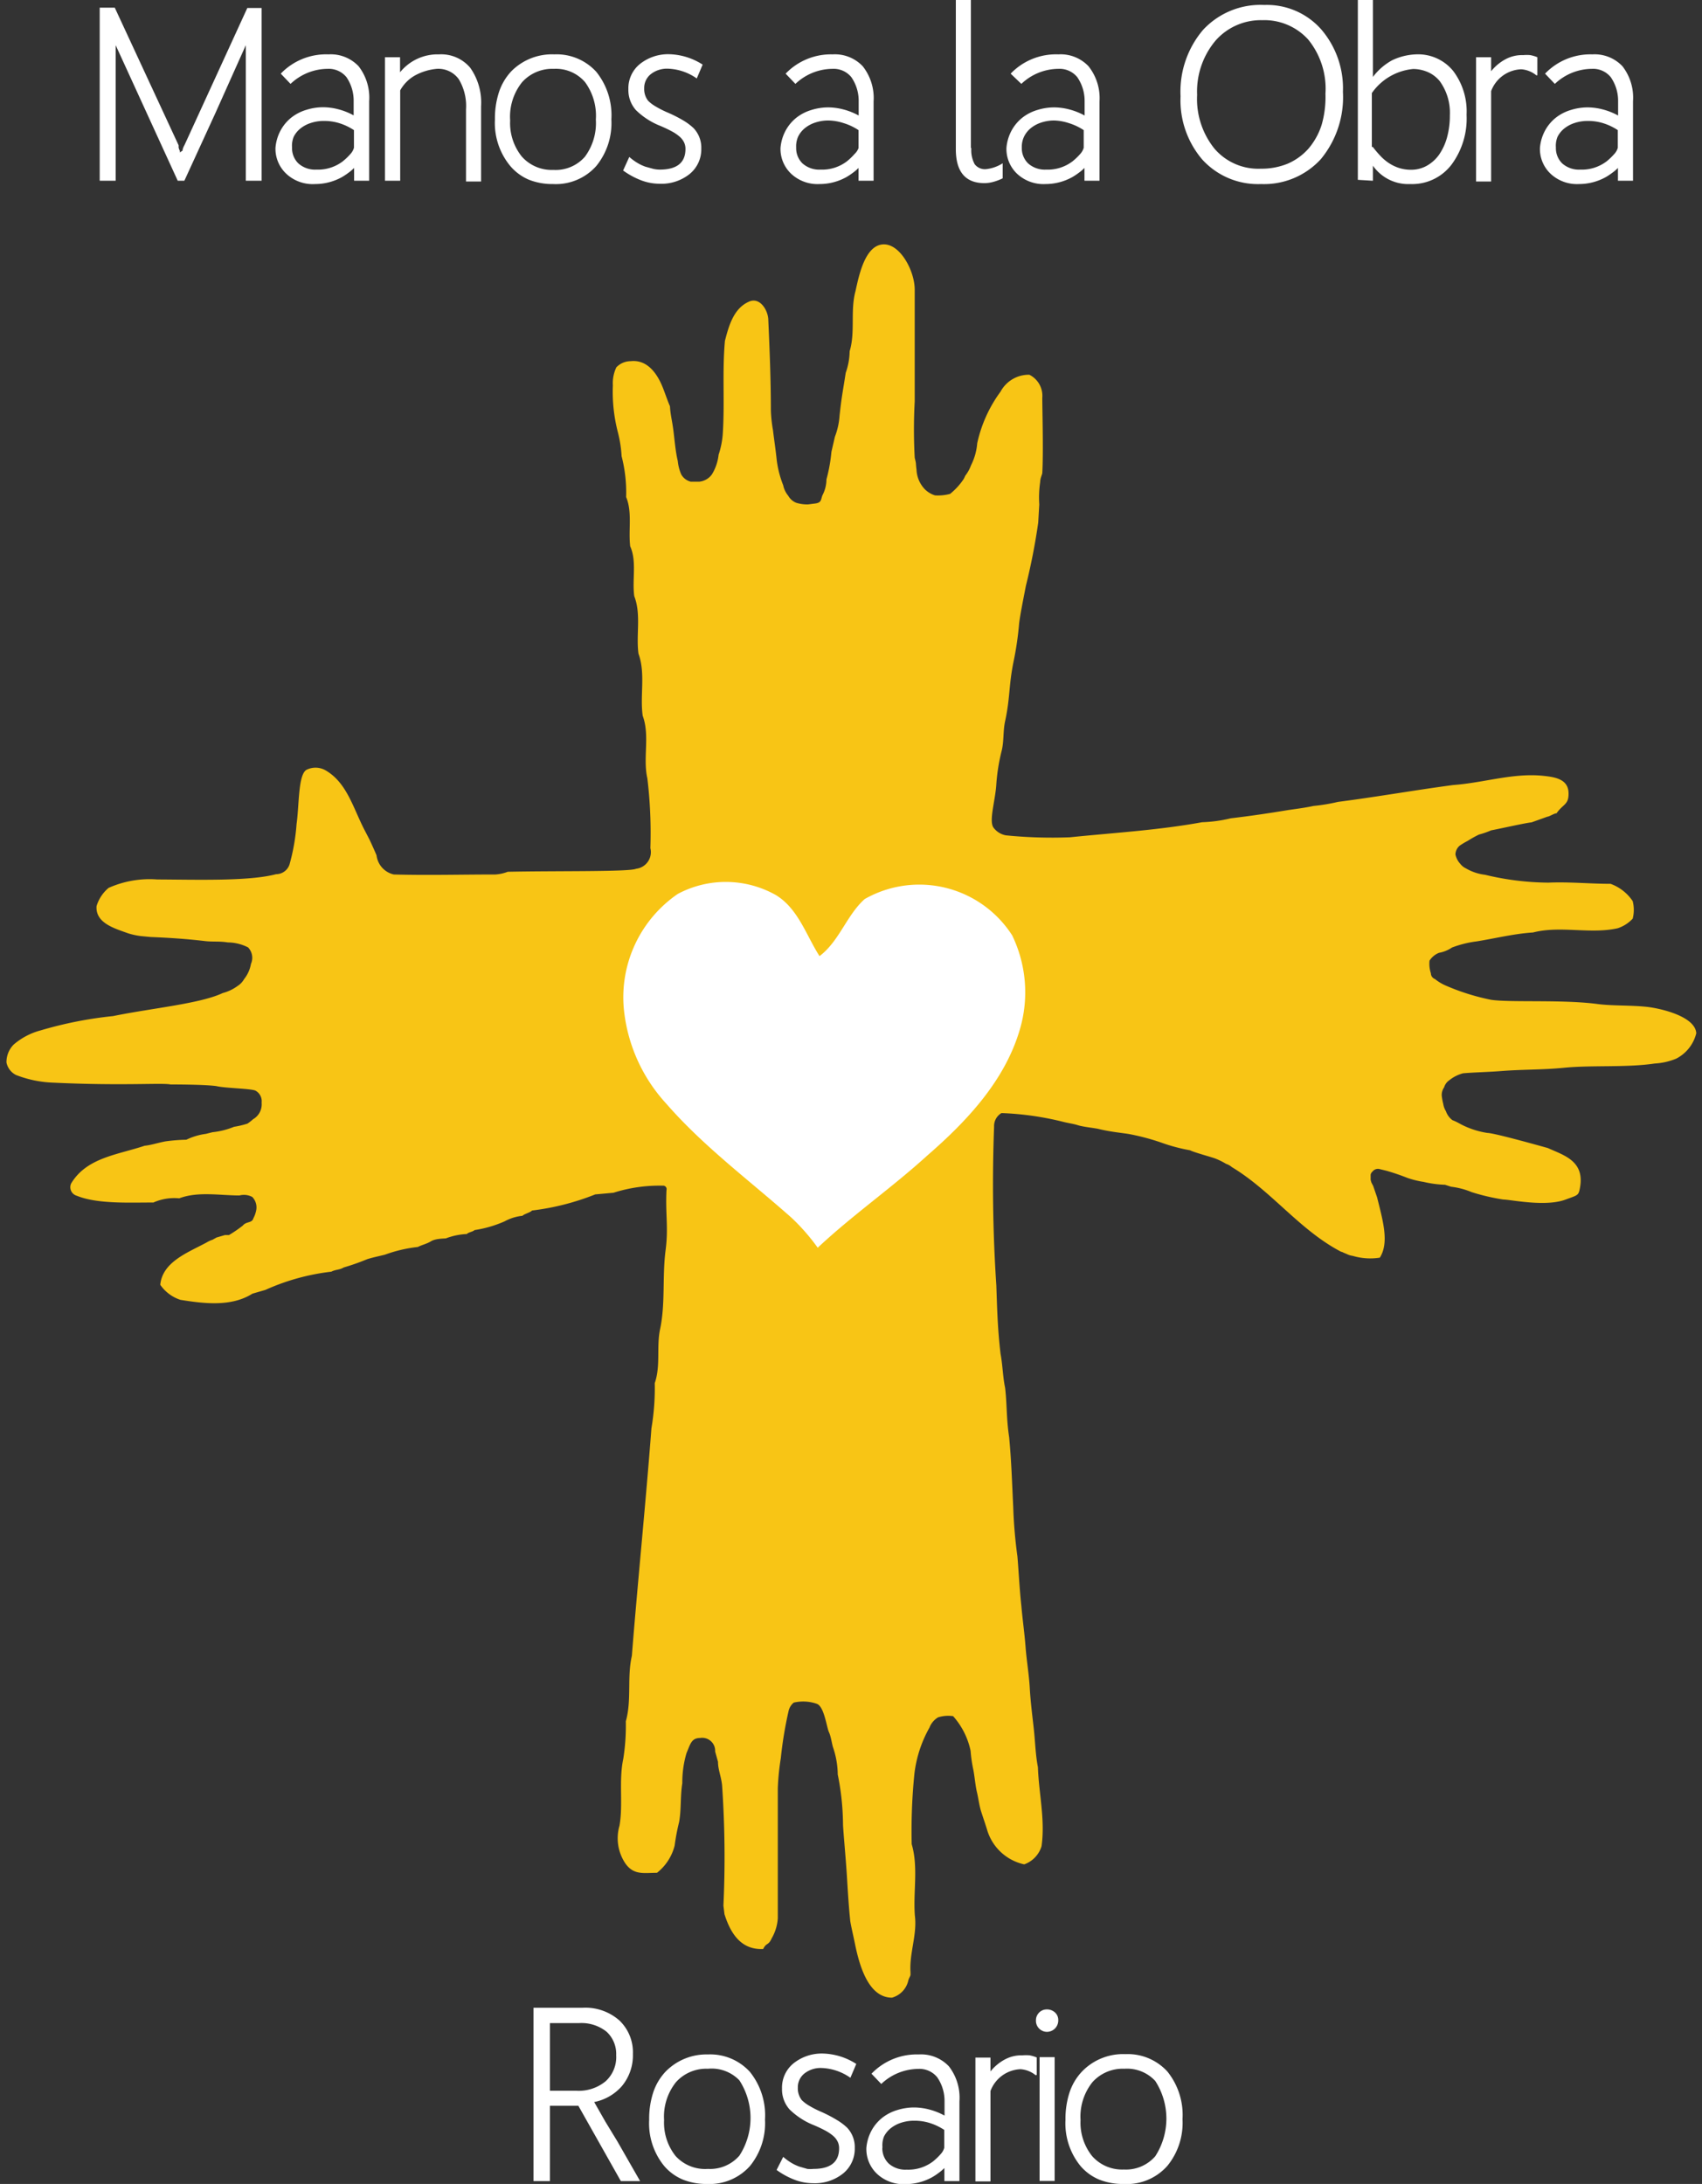 <svg id="Capa_1" data-name="Capa 1" xmlns="http://www.w3.org/2000/svg" viewBox="0 0 113 145"><rect x="0" y="0" width="113" height="145" fill="#333333" stroke="none"/><defs><style>.cls-1{fill:none;}.cls-2{fill:#f8c515;}.cls-3{fill:#fff;}</style></defs><title>manos_a_la_obra_rosario_logo_v2</title><rect class="cls-1" width="113" height="145"/><path class="cls-2" d="M54.25,113.13c0.47,0.19.64,1.56,0.78,1.86s0.18,0.68.27,1a5.72,5.72,0,0,1,.32,1.82,17.32,17.32,0,0,1,.35,3.3c0,0.3.19,2.32,0.26,3.48s0.13,2.08.21,2.84c0,0.2.23,1.14,0.34,1.71,0.3,1.43.9,3.49,2.44,3.49a1.53,1.53,0,0,0,1.09-1.16c0.06-.18.1-0.21,0.14-0.34l0-.2c-0.08-1.27.45-2.48,0.29-3.75-0.12-1.58.24-3.21-.21-4.74a37.74,37.74,0,0,1,.18-4.68,8.18,8.18,0,0,1,1-3.06,1.36,1.36,0,0,1,.57-0.68,2.23,2.23,0,0,1,1-.08l0,0a5,5,0,0,1,1.16,2.3,9.16,9.16,0,0,0,.18,1.25c0.08,0.39.14,1.08,0.24,1.49s0.15,0.89.29,1.32,0.25,0.75.37,1.13A3.3,3.3,0,0,0,68,123.78a1.85,1.85,0,0,0,1.15-1.2c0.25-1.77-.18-3.49-0.24-5.25-0.16-.82-0.18-1.68-0.27-2.51s-0.22-1.82-.27-2.73-0.21-1.82-.28-2.74-0.2-1.82-.28-2.73c-0.12-1.1-.17-2.19-0.26-3.28a31.43,31.43,0,0,1-.28-3.3C67.19,98.42,67.15,97,67,95.42c-0.19-1.25-.14-2.2-0.27-3.29-0.15-.71-0.16-1.5-0.3-2.24-0.2-1.68-.23-3.08-0.28-4.53A101.1,101.1,0,0,1,66,74.81a1,1,0,0,1,.49-0.91,19.81,19.81,0,0,1,4.09.58c0.35,0.09.69,0.13,1,.23s1.06,0.18,1.34.24c0.87,0.22,1.85.29,2.18,0.37a15.14,15.14,0,0,1,2,.54,11.56,11.56,0,0,0,1.91.51c0.26,0.14,1.46.46,1.68,0.55a4.56,4.56,0,0,1,.71.35,1.15,1.15,0,0,1,.39.22c2.61,1.57,4.46,4.13,7.16,5.57,0.09,0.06.16,0.05,0.23,0.1l0.24,0.1a1.23,1.23,0,0,0,.39.12,4.08,4.08,0,0,0,1.8.12c0.63-1,.21-2.43-0.18-4l-0.26-.76-0.12-.23L91,78.33,91,78a0.32,0.32,0,0,1,.12-0.21,0.45,0.45,0,0,1,.44-0.18l0.49,0.12a14.58,14.58,0,0,1,1.38.47,6.1,6.1,0,0,0,1.09.27,7.13,7.13,0,0,0,1.42.19l0.4,0.13a5.1,5.1,0,0,1,1.37.36,14,14,0,0,0,2.1.49c0.48,0,2.8.51,4.14,0,0.7-.26.83-0.26,0.91-0.6,0.46-1.94-1-2.32-2.1-2.82-1.36-.38-3.63-1-4-1a5.67,5.67,0,0,1-1.51-.45c-0.33-.15-0.5-0.28-0.82-0.4A1.25,1.25,0,0,1,96,73.78a1.33,1.33,0,0,1-.18-0.49,4.06,4.06,0,0,1-.1-0.55,0.88,0.88,0,0,1,.16-0.55,0.85,0.85,0,0,1,.33-0.46,2.48,2.48,0,0,1,.92-0.47c0.66-.06,1.56-0.08,2.4-0.14,1.59-.13,2.83-0.08,4.33-0.23,1.86-.18,4.13,0,6-0.28a4.37,4.37,0,0,0,1.42-.32,2.59,2.59,0,0,0,1.34-1.69c-0.07-1.11-2.31-1.64-3.26-1.75-1.1-.12-2.3-0.06-3.29-0.19-2.34-.31-5.78-0.09-7.07-0.28a14.85,14.85,0,0,1-3-.94A3,3,0,0,1,95.27,65,0.41,0.41,0,0,1,95,64.62a2,2,0,0,1-.09-0.84,1.32,1.32,0,0,1,.63-0.52,2.24,2.24,0,0,0,.86-0.35,7.06,7.06,0,0,1,1.65-.41c1.24-.2,2.47-0.51,3.73-0.59,1.83-.47,3.79.13,5.62-0.28a2.36,2.36,0,0,0,1-.64,2.38,2.38,0,0,0,0-1.16,3,3,0,0,0-1.47-1.15c-1.37,0-2.74-.14-4.12-0.08a18.39,18.39,0,0,1-4.21-.52,3.28,3.28,0,0,1-1.28-.43,1,1,0,0,1-.37-0.3,1.32,1.32,0,0,1-.32-0.62,0.79,0.79,0,0,1,.29-0.59,4.85,4.85,0,0,1,.52-0.31,7.55,7.55,0,0,1,.75-0.42,5.82,5.82,0,0,0,.81-0.28c0.63-.12,2.31-0.5,2.68-0.53l1.06-.38c0.12,0,.48-0.24.6-0.22,0.43-.62.81-0.56,0.8-1.32,0-.94-0.88-1.08-1.58-1.16-2.05-.24-4,0.45-6.08.6-2.55.34-5.09,0.79-7.65,1.12a12.09,12.09,0,0,1-1.63.27c-0.55.12-1.11,0.19-1.66,0.27-1.27.21-2.55,0.4-3.83,0.55a9.28,9.28,0,0,1-1.9.26c-2.9.53-5.85,0.7-8.78,1a30.74,30.74,0,0,1-4.25-.13,1.32,1.32,0,0,1-.81-0.5c-0.34-.44.12-1.81,0.18-2.92a12.67,12.67,0,0,1,.36-2.22c0.15-.63.08-1.29,0.22-1.93,0.35-1.62.23-2.35,0.57-4a21.15,21.15,0,0,0,.36-2.47c0.06-.56.27-1.58,0.45-2.52a42,42,0,0,0,.82-4.2L69,33.49A7.09,7.09,0,0,1,69.06,32c0-.24.13-0.49,0.14-0.59,0.08-1.42,0-4.19,0-5a1.56,1.56,0,0,0-.86-1.53A2.13,2.13,0,0,0,66.43,26a9,9,0,0,0-1.55,3.43,3.94,3.94,0,0,1-.41,1.46,2.59,2.59,0,0,1-.38.69l-0.1.21a4.38,4.38,0,0,1-.91,1,3.08,3.08,0,0,1-1,.1,1.63,1.63,0,0,1-.7-0.43,2,2,0,0,1-.53-1.27c-0.07-.55,0-0.31-0.12-0.8a34.58,34.58,0,0,1,0-3.74c0-2.47,0-4.95,0-7.42,0-1.26-1-3.13-2.16-3s-1.55,2.1-1.77,3.09h0c-0.36,1.32,0,2.71-.39,4a4.44,4.44,0,0,1-.26,1.43c-0.2,1.3-.27,1.55-0.41,2.85A4.76,4.76,0,0,1,55.43,29L55.2,30a10.57,10.57,0,0,1-.33,1.83,2.29,2.29,0,0,1-.27,1.06c-0.11.31-.06,0.48-0.48,0.54l-0.47.06a2.44,2.44,0,0,1-.79-0.11,1.07,1.07,0,0,1-.53-0.47A1.56,1.56,0,0,1,52,32.22a6.87,6.87,0,0,1-.43-1.66c-0.07-.69-0.17-1.33-0.25-2a9.2,9.2,0,0,1-.14-1.3c0-2-.08-4-0.17-6,0-.64-0.56-1.59-1.31-1.22-1,.45-1.32,1.62-1.57,2.59-0.19,2.08,0,4.17-.15,6.26a5.68,5.68,0,0,1-.27,1.3,3.17,3.17,0,0,1-.44,1.3,1.18,1.18,0,0,1-.84.49H45.86a1,1,0,0,1-.63-0.48A2.9,2.9,0,0,1,45,30.61c-0.16-.66-0.21-1.42-0.3-2.09s-0.19-1-.22-1.55c-0.16-.36-0.31-0.82-0.46-1.2-0.39-1-1.06-1.91-2.15-1.79a1.31,1.31,0,0,0-.95.41,2.43,2.43,0,0,0-.23,1.19,10.71,10.71,0,0,0,.33,3.11,8.28,8.28,0,0,1,.25,1.6A9.6,9.6,0,0,1,41.57,33c0.42,1,.14,2.19.27,3.27,0.45,1,.12,2.21.27,3.31,0.47,1.21.11,2.56,0.28,3.82,0.48,1.31.09,2.76,0.28,4.12,0.49,1.33,0,2.79.31,4.16a30.28,30.28,0,0,1,.2,4.63,1.11,1.11,0,0,1-.95,1.37c-0.43.21-5.28,0.13-8.52,0.2a2.79,2.79,0,0,1-.82.18c-2.39,0-4.35.06-6.74,0A1.48,1.48,0,0,1,25,56.79c-0.12-.29-0.34-0.78-0.48-1.07l-0.29-.56c-0.77-1.46-1.17-3.16-2.59-4a1.34,1.34,0,0,0-1.29-.05c-0.56.32-.48,2.32-0.66,3.6a13.55,13.55,0,0,1-.47,2.69,0.94,0.94,0,0,1-.89.64c-1.79.48-5.32,0.36-7.89,0.35a6.68,6.68,0,0,0-3.23.56,2.53,2.53,0,0,0-.8,1.21c-0.08,1.13,1.2,1.48,2.11,1.81a5,5,0,0,0,.84.18L10,62.21c1.21,0.05,2.33.12,3.6,0.27,0.5,0.06,1,0,1.52.09a3,3,0,0,1,1.35.33A1,1,0,0,1,16.66,64a2.2,2.2,0,0,1-.45,1,1.26,1.26,0,0,1-.42.45,2.92,2.92,0,0,1-1,.48c-1.5.71-4.69,1-7.28,1.53a26.34,26.34,0,0,0-4.81.95,4.51,4.51,0,0,0-1.79.94,1.65,1.65,0,0,0-.48,1.19,1.19,1.19,0,0,0,.63.83,7.49,7.49,0,0,0,2.47.51c4.65,0.22,7.19,0,7.79.12,0.13,0,2.28,0,3.05.11,0.58,0.14,2.3.16,2.59,0.3a0.8,0.8,0,0,1,.41.8,1.14,1.14,0,0,1-.57,1.1,3.28,3.28,0,0,1-.37.29,5.78,5.78,0,0,1-.89.21,5.13,5.13,0,0,1-1.43.36l-0.44.11a4.27,4.27,0,0,0-1.3.39,11.61,11.61,0,0,0-1.39.11c-0.57.11-.91,0.24-1.38,0.29-1.78.6-3.85,0.78-4.88,2.51a0.59,0.59,0,0,0,.38.81c1.39,0.57,3.59.44,5.08,0.45a3.42,3.42,0,0,1,1.72-.28c1.25-.47,2.68-0.19,4-0.19a1.17,1.17,0,0,1,.85.1,1,1,0,0,1,.27.83,1.91,1.91,0,0,1-.2.59c-0.09.33-.47,0.19-0.7,0.48a8.45,8.45,0,0,1-.92.63L14.93,82l-0.55.16-0.27.15a1.83,1.83,0,0,0-.39.18c-1.24.67-2.93,1.28-3.08,2.81a2.6,2.6,0,0,0,1.34,1c1.56,0.25,3.37.48,4.78-.41l0.86-.25A14.77,14.77,0,0,1,22,84.43c0.28-.15.54-0.11,0.82-0.28a14.89,14.89,0,0,0,1.56-.55c0.42-.13.79-0.2,1.18-0.3a9.32,9.32,0,0,1,2.18-.51c0.3-.15.58-0.2,0.86-0.37s0.67-.18,1-0.2A4.45,4.45,0,0,1,31,81.93c0.07-.11.43-0.16,0.5-0.26a7.82,7.82,0,0,0,2-.58,3.13,3.13,0,0,1,1.19-.37c0.1-.12.53-0.22,0.63-0.35a16.67,16.67,0,0,0,4.2-1.07l1.21-.11A10.09,10.09,0,0,1,44,78.72a0.23,0.23,0,0,1,.25.29c-0.08,1.61.14,2.47-.06,4-0.23,1.77,0,3.53-.37,5.26-0.24,1.18.05,2.41-.35,3.56a16,16,0,0,1-.22,3c-0.38,5-.9,10.07-1.3,15.11-0.33,1.43,0,2.92-.4,4.34a14.1,14.1,0,0,1-.17,2.5c-0.31,1.46,0,3-.25,4.43a3,3,0,0,0,.39,2.51c0.56,0.79,1.21.62,2.1,0.62a3.34,3.34,0,0,0,1.17-1.8,14.31,14.31,0,0,1,.3-1.58c0.15-.85.07-1.7,0.21-2.57a6.87,6.87,0,0,1,.28-2c0.25-.58.32-1,0.9-1a0.86,0.86,0,0,1,1,.9l0.19,0.68c0,0.52.2,0.93,0.27,1.55a69.58,69.58,0,0,1,.09,8l0.07,0.57c0.39,1.23,1.07,2.38,2.57,2.31,0.21-.44.34-0.21,0.56-0.7a3.07,3.07,0,0,0,.41-1.33v-0.24c0-2.8,0-5.6,0-8.4a16.36,16.36,0,0,1,.2-2,26.12,26.12,0,0,1,.52-3.15,1,1,0,0,1,.34-0.54,2.76,2.76,0,0,1,1.5.07"/><path class="cls-2" d="M60.5,131"/><path class="cls-3" d="M45,59.35a6.78,6.78,0,0,1,6.52.08c1.48,0.91,2,2.66,2.89,4.05,1.32-1,1.8-2.72,3-3.79a7.33,7.33,0,0,1,9.79,2.41,8.69,8.69,0,0,1,.51,6.25c-1,3.42-3.54,6.11-6.17,8.39-2.34,2.13-4.95,3.94-7.25,6.1a13.49,13.49,0,0,0-1.75-2c-2.81-2.49-5.84-4.73-8.31-7.57A10.86,10.86,0,0,1,41.42,67,8.32,8.32,0,0,1,45,59.35h0Z"/><path class="cls-3" d="M16.32,12V3.92l0-.92L14.3,7.51,12.24,12H11.8L7.68,3q0,0.18,0,.36t0,0.36V12H6.62V0.51h1l4.24,9.14v0l0,0.09,0,0.06v0l0,0a1.28,1.28,0,0,0,.08.22l0,0.05,0,0.05L12.12,10q0-.14.13-0.37l4.17-9.1h0.95V12H16.32Z"/><path class="cls-3" d="M21.81,3.61a2.54,2.54,0,0,1,2,.79,3.4,3.4,0,0,1,.7,2.32V12h-1V11.15a2.88,2.88,0,0,1-.36.31,4.34,4.34,0,0,1-.45.3,3.67,3.67,0,0,1-1.77.46A2.57,2.57,0,0,1,19,11.53a2.27,2.27,0,0,1-.71-1.72,2.94,2.94,0,0,1,.35-1.17,2.8,2.8,0,0,1,.71-0.84,3,3,0,0,1,1-.51,3.69,3.69,0,0,1,1.13-.17,4.05,4.05,0,0,1,1,.14,4.38,4.38,0,0,1,1,.4q0-.23,0-0.48t0-.48A2.76,2.76,0,0,0,23,5.12a1.52,1.52,0,0,0-1.26-.55,3.61,3.61,0,0,0-2.45,1l-0.65-.68A4.17,4.17,0,0,1,21.81,3.61ZM19.39,9.8a1.41,1.41,0,0,0,.42,1.05,1.67,1.67,0,0,0,1.2.41,2.71,2.71,0,0,0,1.75-.55h0a4.15,4.15,0,0,0,.51-0.49,1,1,0,0,0,.23-0.41V8.64a3.81,3.81,0,0,0-1-.47,3.38,3.38,0,0,0-1-.14,2.74,2.74,0,0,0-.85.13,2.17,2.17,0,0,0-.69.36,1.67,1.67,0,0,0-.46.56A1.57,1.57,0,0,0,19.39,9.8Z"/><path class="cls-3" d="M26.56,12h-1V3.8h1v1a3.2,3.2,0,0,1,2.58-1.19,2.52,2.52,0,0,1,2.08.89,4,4,0,0,1,.72,2.55v5h-1V7.26a3.45,3.45,0,0,0-.48-2A1.67,1.67,0,0,0,29,4.57,3.73,3.73,0,0,0,27.57,5a2.55,2.55,0,0,0-1,1v6Z"/><path class="cls-3" d="M36.72,12.22a4.22,4.22,0,0,1-1.61-.29A3.32,3.32,0,0,1,33.86,11a4.48,4.48,0,0,1-1-3.07,5.64,5.64,0,0,1,.27-1.82,3.72,3.72,0,0,1,.82-1.38A3.79,3.79,0,0,1,36.8,3.61a3.56,3.56,0,0,1,2.79,1.16,4.6,4.6,0,0,1,1,3.16,4.51,4.51,0,0,1-1,3.09A3.59,3.59,0,0,1,36.72,12.22Zm0.06-7.65a2.7,2.7,0,0,0-2.12.89A3.67,3.67,0,0,0,33.87,8a3.55,3.55,0,0,0,.77,2.39,2.65,2.65,0,0,0,2.1.89,2.58,2.58,0,0,0,2.09-.87,3.75,3.75,0,0,0,.73-2.47,3.77,3.77,0,0,0-.72-2.49A2.55,2.55,0,0,0,36.77,4.57Z"/><path class="cls-3" d="M41.78,10.42a3.71,3.71,0,0,0,.53.39,2.87,2.87,0,0,0,.55.26l0.51,0.14a2,2,0,0,0,.43.05q1.71,0,1.71-1.37a1,1,0,0,0-.09-0.43,1.21,1.21,0,0,0-.29-0.38,2.77,2.77,0,0,0-.51-0.35q-0.31-.17-0.75-0.36a4.88,4.88,0,0,1-1.65-1.06,2,2,0,0,1-.5-1.39,2.07,2.07,0,0,1,.79-1.69,3,3,0,0,1,1.93-.63,4.29,4.29,0,0,1,2.21.69l-0.39.92a3.53,3.53,0,0,0-1.9-.65,1.74,1.74,0,0,0-1.16.37,1.17,1.17,0,0,0-.43.94,1.26,1.26,0,0,0,.26.82,2.38,2.38,0,0,0,.47.36,6.5,6.5,0,0,0,.8.41A9,9,0,0,1,45.37,8a3.86,3.86,0,0,1,.68.51,1.88,1.88,0,0,1,.51,1.36,2.11,2.11,0,0,1-.77,1.68,3,3,0,0,1-2,.65,3.45,3.45,0,0,1-1.2-.22,5.21,5.21,0,0,1-1.22-.66Z"/><path class="cls-3" d="M55.28,3.61a2.54,2.54,0,0,1,2,.79A3.4,3.4,0,0,1,58,6.73V12H57V11.15a2.87,2.87,0,0,1-.36.31,4.33,4.33,0,0,1-.45.3,3.67,3.67,0,0,1-1.77.46,2.57,2.57,0,0,1-1.89-.68,2.27,2.27,0,0,1-.71-1.72,2.94,2.94,0,0,1,.35-1.17,2.8,2.8,0,0,1,.71-0.84,3,3,0,0,1,1-.51,3.69,3.69,0,0,1,1.13-.17,4.05,4.05,0,0,1,1,.14,4.37,4.37,0,0,1,1,.4q0-.23,0-0.48t0-.48a2.76,2.76,0,0,0-.49-1.59,1.52,1.52,0,0,0-1.26-.55,3.61,3.61,0,0,0-2.45,1l-0.65-.68A4.17,4.17,0,0,1,55.28,3.61ZM52.86,9.8a1.41,1.41,0,0,0,.42,1.05,1.67,1.67,0,0,0,1.2.41,2.71,2.71,0,0,0,1.75-.55h0a4.16,4.16,0,0,0,.51-0.49A1,1,0,0,0,57,9.83V8.64a3.81,3.81,0,0,0-1-.47A3.39,3.39,0,0,0,55,8a2.74,2.74,0,0,0-.85.13,2.17,2.17,0,0,0-.69.36,1.67,1.67,0,0,0-.46.56A1.57,1.57,0,0,0,52.86,9.8Z"/><path class="cls-3" d="M64.49,9.83a1.94,1.94,0,0,0,.22,1.07,0.85,0.85,0,0,0,.75.33,2.53,2.53,0,0,0,1.11-.39v1a3.49,3.49,0,0,1-.64.24,2.28,2.28,0,0,1-.56.08q-1.91,0-1.91-2.26V0h1V9.83Z"/><path class="cls-3" d="M70.27,3.61a2.54,2.54,0,0,1,2,.79A3.4,3.4,0,0,1,73,6.73V12H72V11.15a2.88,2.88,0,0,1-.36.31,4.35,4.35,0,0,1-.45.3,3.67,3.67,0,0,1-1.77.46,2.57,2.57,0,0,1-1.89-.68,2.27,2.27,0,0,1-.71-1.72,2.94,2.94,0,0,1,.35-1.17,2.8,2.8,0,0,1,.71-0.84,3,3,0,0,1,1-.51,3.7,3.7,0,0,1,1.13-.17,4.05,4.05,0,0,1,1,.14,4.38,4.38,0,0,1,1,.4q0-.23,0-0.48t0-.48a2.76,2.76,0,0,0-.49-1.59,1.52,1.52,0,0,0-1.26-.55,3.61,3.61,0,0,0-2.45,1L67.1,4.89A4.17,4.17,0,0,1,70.27,3.61ZM67.84,9.8a1.41,1.41,0,0,0,.42,1.05,1.67,1.67,0,0,0,1.2.41,2.71,2.71,0,0,0,1.75-.55h0a4.16,4.16,0,0,0,.51-0.49,1,1,0,0,0,.23-0.41V8.64a3.81,3.81,0,0,0-1-.47A3.38,3.38,0,0,0,70,8a2.74,2.74,0,0,0-.85.13,2.17,2.17,0,0,0-.69.36,1.67,1.67,0,0,0-.46.56A1.57,1.57,0,0,0,67.84,9.8Z"/><path class="cls-3" d="M83.72,12.22a5,5,0,0,1-3.9-1.63,6.05,6.05,0,0,1-1.44-4.2A6.32,6.32,0,0,1,79.86,2,5.19,5.19,0,0,1,83.94.33a4.81,4.81,0,0,1,3.77,1.61A6,6,0,0,1,89.16,6.1a6.45,6.45,0,0,1-1.47,4.47A5.11,5.11,0,0,1,83.72,12.22ZM83.8,1.34A4,4,0,0,0,80.7,2.7a5.24,5.24,0,0,0-1.22,3.6,5.25,5.25,0,0,0,1.16,3.58,3.83,3.83,0,0,0,3.07,1.32,4.56,4.56,0,0,0,1.8-.34,3.94,3.94,0,0,0,1.37-1,4.55,4.55,0,0,0,.87-1.58A6.71,6.71,0,0,0,88,6.22a5.17,5.17,0,0,0-1.15-3.6A3.93,3.93,0,0,0,83.8,1.34Z"/><path class="cls-3" d="M93.65,12.22A2.87,2.87,0,0,1,91.15,11V12l-1-.06V0h1V5.11A4,4,0,0,1,92.43,4,4,4,0,0,1,94,3.61a3,3,0,0,1,2.48,1.1h0a4.45,4.45,0,0,1,.89,2.91,5.14,5.14,0,0,1-1,3.31A3.28,3.28,0,0,1,93.65,12.22Zm-2.5-2.46q0.23,0.31.49,0.58a3.15,3.15,0,0,0,.56.48,2.79,2.79,0,0,0,.68.33,2.64,2.64,0,0,0,.84.12,2.11,2.11,0,0,0,1-.26,2.51,2.51,0,0,0,.81-0.72,3.77,3.77,0,0,0,.54-1.16,5.4,5.4,0,0,0,.19-1.48,3.57,3.57,0,0,0-.67-2.26,2.11,2.11,0,0,0-.76-0.59,2.48,2.48,0,0,0-1-.22,3.77,3.77,0,0,0-2.75,1.6V9.75Z"/><path class="cls-3" d="M102,5a1.78,1.78,0,0,0-1-.4,2.22,2.22,0,0,0-2,1.45v6H98V3.8h1V4.73a3.07,3.07,0,0,1,1-.82,2.3,2.3,0,0,1,1.13-.25,2.5,2.5,0,0,1,.47,0,2.38,2.38,0,0,1,.47.14V5Z"/><path class="cls-3" d="M105.72,3.61a2.54,2.54,0,0,1,2,.79,3.4,3.4,0,0,1,.7,2.32V12h-1V11.15a2.88,2.88,0,0,1-.36.31,4.34,4.34,0,0,1-.45.3,3.67,3.67,0,0,1-1.77.46,2.57,2.57,0,0,1-1.89-.68,2.27,2.27,0,0,1-.71-1.72,2.94,2.94,0,0,1,.35-1.17,2.8,2.8,0,0,1,.71-0.84,3,3,0,0,1,1-.51,3.7,3.7,0,0,1,1.13-.17,4.05,4.05,0,0,1,1,.14,4.38,4.38,0,0,1,1,.4q0-.23,0-0.48t0-.48a2.76,2.76,0,0,0-.49-1.59,1.52,1.52,0,0,0-1.26-.55,3.61,3.61,0,0,0-2.45,1l-0.65-.68A4.17,4.17,0,0,1,105.72,3.61ZM103.3,9.8a1.41,1.41,0,0,0,.42,1.05,1.67,1.67,0,0,0,1.2.41,2.71,2.71,0,0,0,1.75-.55h0a4.16,4.16,0,0,0,.51-0.49,1,1,0,0,0,.23-0.41V8.64a3.81,3.81,0,0,0-1-.47,3.38,3.38,0,0,0-1-.14,2.74,2.74,0,0,0-.85.13,2.17,2.17,0,0,0-.69.36,1.67,1.67,0,0,0-.46.56A1.57,1.57,0,0,0,103.3,9.8Z"/><path class="cls-3" d="M41.22,144.81l-2.82-5H36.51v5H35.42V133.3h3.27a3.41,3.41,0,0,1,2.44.85h0a2.92,2.92,0,0,1,.89,2.22,3.19,3.19,0,0,1-.73,2.13,3.28,3.28,0,0,1-1.84,1.06l0.74,1.3L41,142.19l0.76,1.33,0.74,1.29H41.22Zm-4.71-10.49v4.49h1.77a2.79,2.79,0,0,0,1.93-.63,2.17,2.17,0,0,0,.7-1.73,2,2,0,0,0-.64-1.56,2.67,2.67,0,0,0-1.83-.57H36.51Z"/><path class="cls-3" d="M46.95,145a4.22,4.22,0,0,1-1.61-.29,3.32,3.32,0,0,1-1.24-.9,4.47,4.47,0,0,1-1-3.07,5.64,5.64,0,0,1,.27-1.82,3.72,3.72,0,0,1,.82-1.38A3.79,3.79,0,0,1,47,136.4a3.56,3.56,0,0,1,2.79,1.16,4.6,4.6,0,0,1,1,3.16,4.51,4.51,0,0,1-1,3.09A3.59,3.59,0,0,1,46.95,145ZM47,137.35a2.7,2.7,0,0,0-2.12.89,3.67,3.67,0,0,0-.79,2.52,3.55,3.55,0,0,0,.77,2.39A2.65,2.65,0,0,0,47,144a2.58,2.58,0,0,0,2.09-.88,4.6,4.6,0,0,0,0-5A2.55,2.55,0,0,0,47,137.35Z"/><path class="cls-3" d="M52,143.2a3.72,3.72,0,0,0,.53.39,2.88,2.88,0,0,0,.55.26L53.6,144A2,2,0,0,0,54,144q1.71,0,1.71-1.37a1,1,0,0,0-.09-0.43,1.21,1.21,0,0,0-.29-0.38,2.76,2.76,0,0,0-.51-0.35q-0.31-.17-0.75-0.36a4.88,4.88,0,0,1-1.65-1.06,2,2,0,0,1-.5-1.39,2.07,2.07,0,0,1,.79-1.69,3,3,0,0,1,1.93-.63,4.29,4.29,0,0,1,2.21.69l-0.39.92a3.53,3.53,0,0,0-1.9-.65,1.74,1.74,0,0,0-1.16.37,1.17,1.17,0,0,0-.43.94,1.26,1.26,0,0,0,.26.82,2.38,2.38,0,0,0,.47.36,6.49,6.49,0,0,0,.8.41,9,9,0,0,1,1.06.55,3.86,3.86,0,0,1,.68.51,1.88,1.88,0,0,1,.51,1.36,2.11,2.11,0,0,1-.77,1.68,3,3,0,0,1-2,.65,3.44,3.44,0,0,1-1.2-.22,5.21,5.21,0,0,1-1.22-.66Z"/><path class="cls-3" d="M61,136.4a2.54,2.54,0,0,1,2,.79,3.4,3.4,0,0,1,.7,2.32v5.3h-1v-0.87a2.89,2.89,0,0,1-.36.31,4.33,4.33,0,0,1-.45.3,3.66,3.66,0,0,1-1.77.46,2.57,2.57,0,0,1-1.89-.68,2.27,2.27,0,0,1-.71-1.72,2.94,2.94,0,0,1,.35-1.17,2.8,2.8,0,0,1,.71-0.84,3,3,0,0,1,1-.51,3.69,3.69,0,0,1,1.13-.17,4,4,0,0,1,1,.14,4.37,4.37,0,0,1,1,.4q0-.23,0-0.48t0-.48a2.76,2.76,0,0,0-.49-1.59,1.52,1.52,0,0,0-1.26-.55,3.61,3.61,0,0,0-2.45,1l-0.65-.68A4.17,4.17,0,0,1,61,136.4Zm-2.42,6.19a1.41,1.41,0,0,0,.42,1.05,1.67,1.67,0,0,0,1.2.41,2.71,2.71,0,0,0,1.75-.55h0a4.16,4.16,0,0,0,.51-0.49,1,1,0,0,0,.23-0.41v-1.19a3.81,3.81,0,0,0-1-.47,3.38,3.38,0,0,0-1-.14,2.74,2.74,0,0,0-.85.13,2.17,2.17,0,0,0-.69.36,1.67,1.67,0,0,0-.46.56A1.57,1.57,0,0,0,58.59,142.58Z"/><path class="cls-3" d="M68.76,137.78a1.78,1.78,0,0,0-1-.4,2.22,2.22,0,0,0-2,1.45v6h-1v-8.22h1v0.92a3.08,3.08,0,0,1,1-.82,2.3,2.3,0,0,1,1.13-.25,2.51,2.51,0,0,1,.47,0,2.39,2.39,0,0,1,.47.14v1.16Z"/><path class="cls-3" d="M69.52,134.9a0.73,0.73,0,0,1-.52-0.21,0.72,0.72,0,0,1-.22-0.55,0.69,0.69,0,0,1,.06-0.3,0.78,0.78,0,0,1,.16-0.23,0.71,0.71,0,0,1,.23-0.15,0.75,0.75,0,0,1,.28-0.05,0.78,0.78,0,0,1,.53.2,0.67,0.67,0,0,1,.22.53,0.73,0.73,0,0,1-.06.3,0.77,0.77,0,0,1-.16.24,0.76,0.76,0,0,1-.24.16A0.74,0.74,0,0,1,69.52,134.9Zm-0.5,9.9v-8.22h1v8.22H69Z"/><path class="cls-3" d="M74.59,145a4.22,4.22,0,0,1-1.61-.29,3.32,3.32,0,0,1-1.24-.9,4.47,4.47,0,0,1-1-3.07,5.64,5.64,0,0,1,.27-1.82,3.72,3.72,0,0,1,.82-1.38,3.79,3.79,0,0,1,2.89-1.16,3.56,3.56,0,0,1,2.79,1.16,4.6,4.6,0,0,1,1,3.16,4.51,4.51,0,0,1-1,3.09A3.59,3.59,0,0,1,74.59,145Zm0.06-7.65a2.7,2.7,0,0,0-2.12.89,3.67,3.67,0,0,0-.79,2.52,3.55,3.55,0,0,0,.77,2.39,2.65,2.65,0,0,0,2.1.89,2.58,2.58,0,0,0,2.09-.88,4.6,4.6,0,0,0,0-5A2.55,2.55,0,0,0,74.65,137.35Z"/></svg>